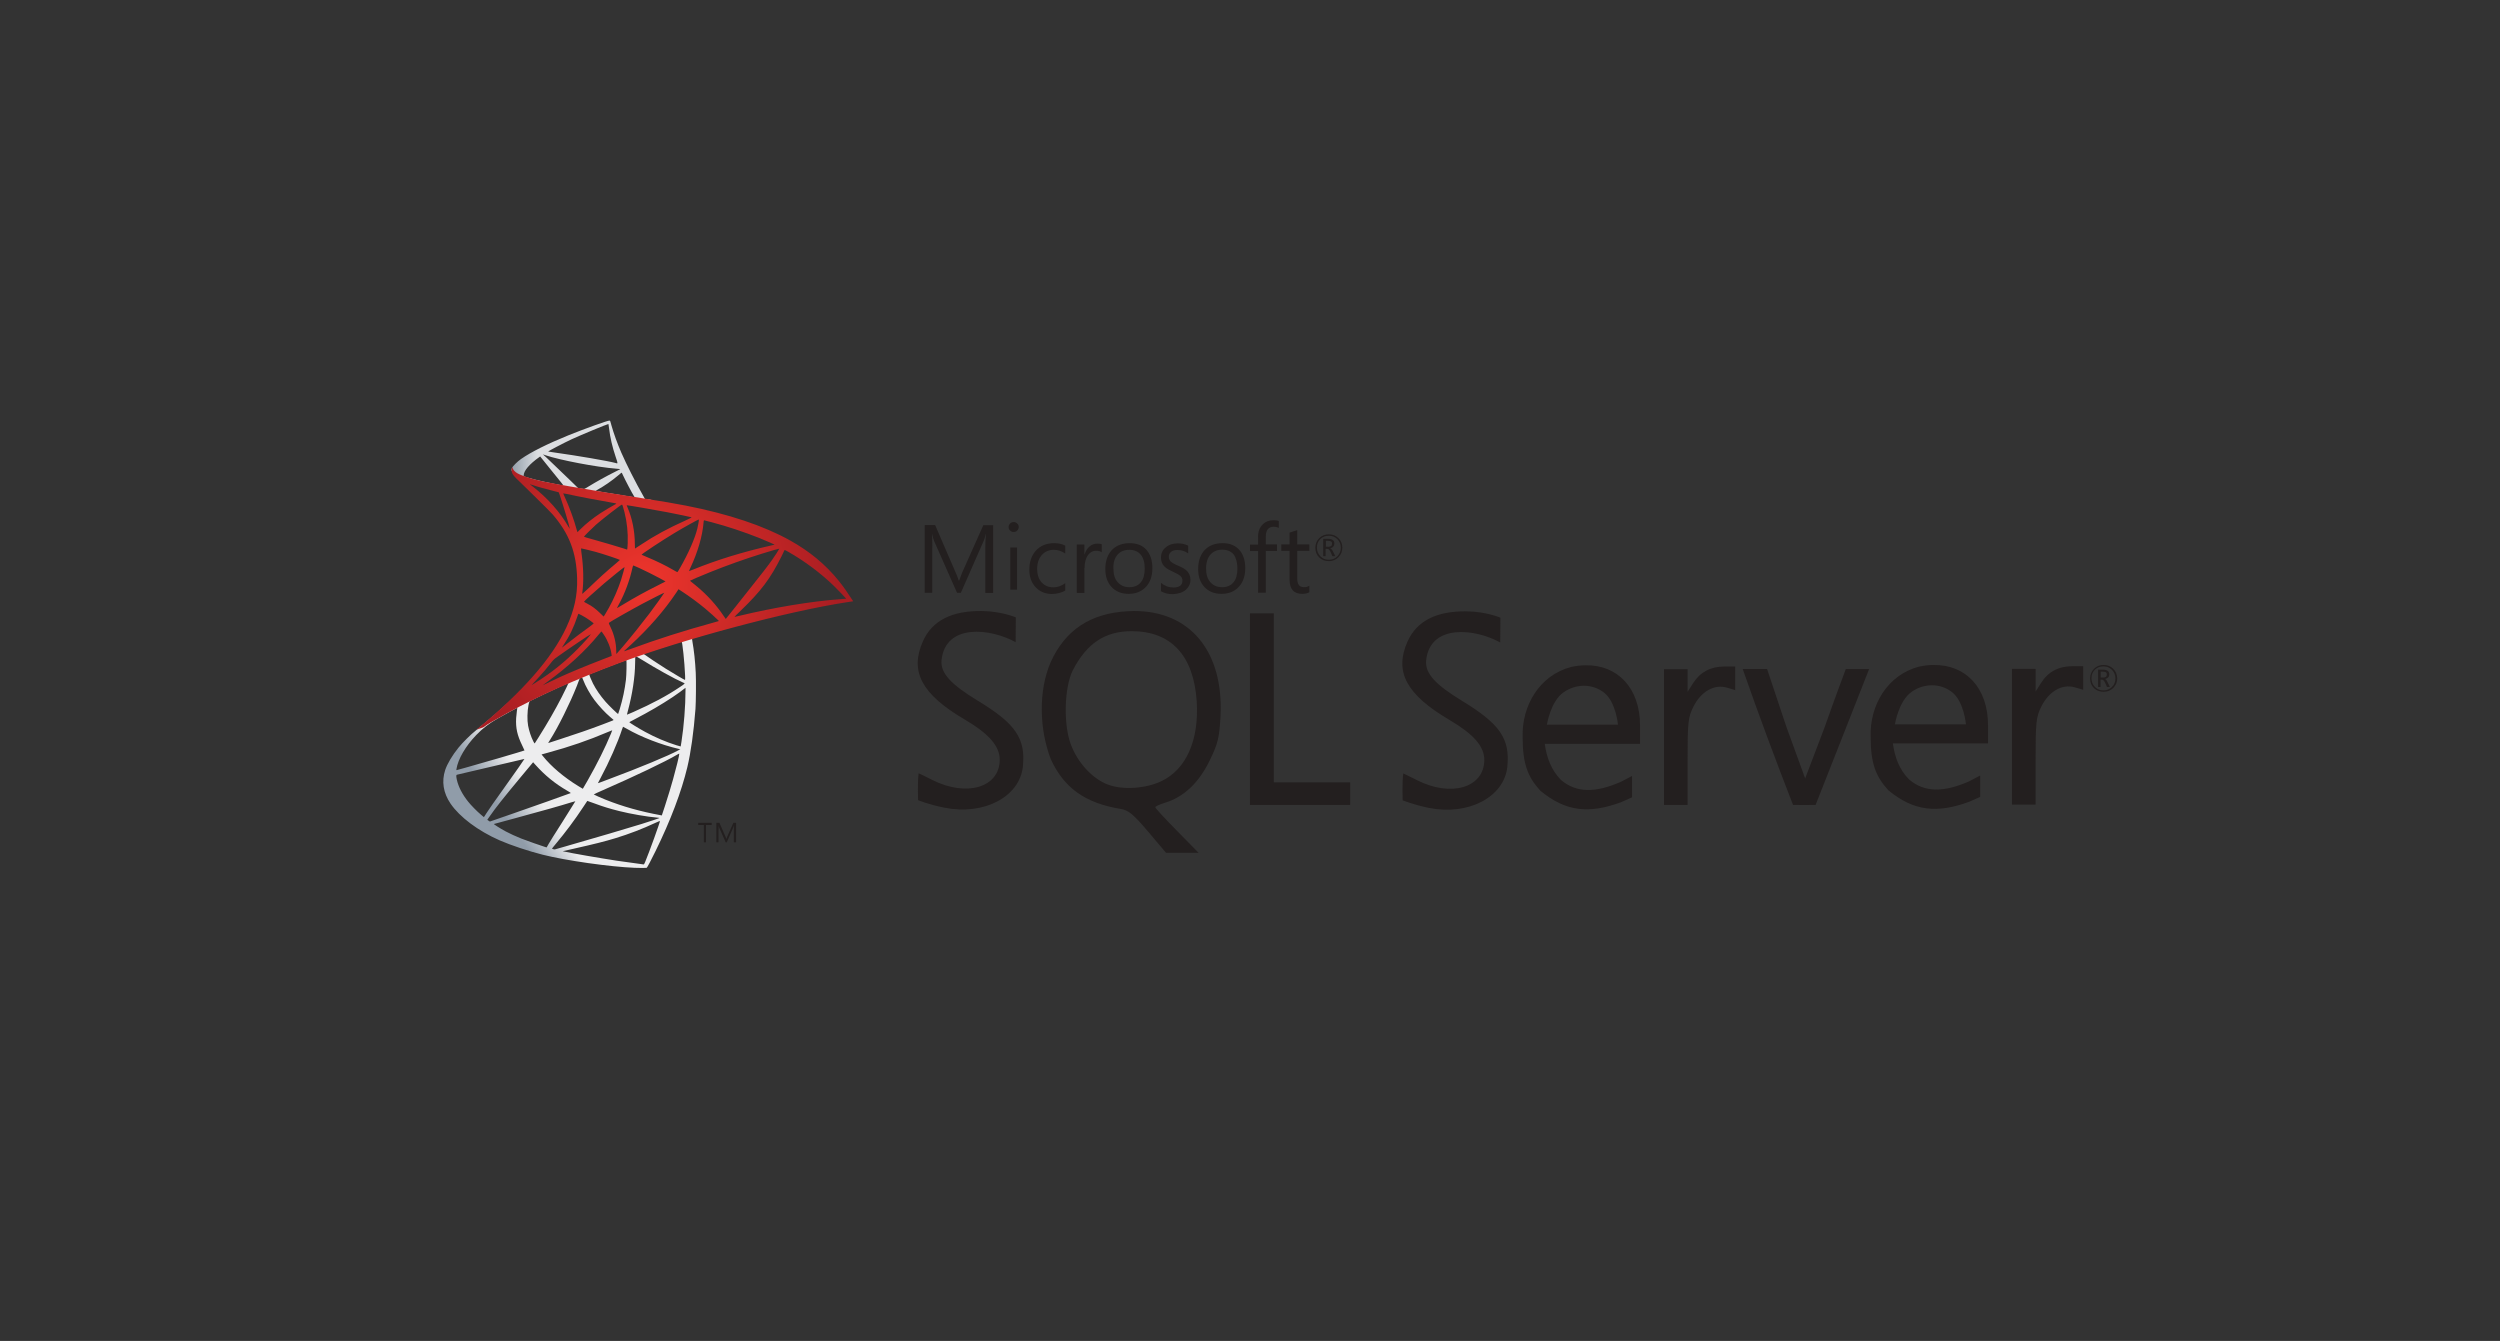 <?xml version="1.0" encoding="UTF-8" standalone="no"?>
<svg width="220px" height="118px" viewBox="0 0 220 118" version="1.1" xmlns="http://www.w3.org/2000/svg" xmlns:xlink="http://www.w3.org/1999/xlink">
    <rect x="0" y="0" width="220" height="118" fill="#333333" stroke="none"/>
    <!-- Generator: Sketch 48.1 (47250) - http://www.bohemiancoding.com/sketch -->
    <title>logos/technologies/microsoft sql server</title>
    <desc>Created with Sketch.</desc>
    <defs>
        <linearGradient x1="25.895%" y1="81.447%" x2="38.341%" y2="73.421%" id="linearGradient-1">
            <stop stop-color="#909CA9" offset="0%"></stop>
            <stop stop-color="#EDEDEE" offset="100%"></stop>
        </linearGradient>
        <linearGradient x1="0.168%" y1="49.846%" x2="18.594%" y2="49.846%" id="linearGradient-2">
            <stop stop-color="#939FAB" offset="0%"></stop>
            <stop stop-color="#DCDEE1" offset="100%"></stop>
        </linearGradient>
        <radialGradient cx="44.346%" cy="43.881%" fx="44.346%" fy="43.881%" r="74.663%" gradientTransform="translate(0.443,0.439),scale(0.697,1),translate(-0.443,-0.439)" id="radialGradient-3">
            <stop stop-color="#EE352C" offset="0%"></stop>
            <stop stop-color="#A91D22" offset="100%"></stop>
        </radialGradient>
    </defs>
    <g id="Symbols" stroke="none" stroke-width="1" fill="none" fill-rule="evenodd">
        <g id="logos/technologies/microsoft-sql-server" fill-rule="nonzero">
            <g id="microsoft-sql-server" transform="translate(39, 37)">
                <g id="Group">
                    <path d="M22.782,18.39 L14.876,20.965 L7.999,23.992 L6.074,24.499 C5.584,24.963 5.071,25.434 4.515,25.911 C3.905,26.435 3.338,26.912 2.901,27.258 C2.417,27.639 1.7,28.354 1.336,28.807 C0.792,29.486 0.362,30.208 0.177,30.762 C-0.152,31.763 0.009,32.776 0.643,33.712 C1.455,34.904 3.075,36.119 4.963,36.948 C5.925,37.371 7.544,37.913 8.763,38.217 C10.789,38.73 14.709,39.284 16.866,39.367 C17.302,39.385 17.888,39.385 17.912,39.367 C17.96,39.337 18.294,38.7 18.683,37.907 C20.009,35.208 20.965,32.675 21.485,30.512 C21.796,29.201 22.041,27.454 22.202,25.387 C22.244,24.809 22.262,22.872 22.226,22.216 C22.172,21.143 22.077,20.273 21.927,19.421 C21.904,19.296 21.897,19.183 21.909,19.177 C21.933,19.159 22.005,19.135 22.979,18.855 L22.782,18.39 L22.782,18.39 L22.782,18.39 L22.782,18.39 Z M20.977,19.445 C21.049,19.445 21.24,21.274 21.288,22.431 C21.3,22.675 21.294,22.836 21.282,22.836 C21.234,22.836 20.272,22.27 19.585,21.841 C18.988,21.465 17.852,20.714 17.673,20.571 C17.613,20.53 17.619,20.524 18.109,20.357 C18.94,20.077 20.912,19.445 20.977,19.445 Z M16.95,20.768 C17.004,20.768 17.141,20.845 17.47,21.048 C18.701,21.817 20.374,22.747 21.091,23.056 C21.312,23.152 21.336,23.116 20.828,23.462 C19.74,24.201 18.384,24.928 16.723,25.661 C16.43,25.792 16.185,25.893 16.179,25.893 C16.167,25.893 16.203,25.744 16.251,25.565 C16.651,24.081 16.878,22.58 16.89,21.376 C16.896,20.78 16.896,20.78 16.95,20.762 C16.938,20.768 16.944,20.768 16.95,20.768 Z M16.119,21.084 C16.155,21.119 16.131,22.454 16.083,22.818 C15.976,23.688 15.809,24.498 15.534,25.41 C15.468,25.631 15.408,25.816 15.396,25.827 C15.372,25.857 14.554,25.059 14.285,24.749 C13.819,24.212 13.454,23.676 13.185,23.152 C13.048,22.883 12.833,22.359 12.851,22.341 C12.946,22.276 16.095,21.06 16.119,21.084 Z M12.211,22.615 C12.217,22.615 12.223,22.615 12.229,22.621 C12.241,22.633 12.283,22.729 12.319,22.836 C12.51,23.354 12.94,24.117 13.311,24.606 C13.717,25.142 14.249,25.714 14.691,26.09 C14.835,26.209 14.966,26.322 14.984,26.34 C15.02,26.376 15.032,26.37 14.058,26.739 C12.928,27.168 11.697,27.597 10.287,28.05 C9.95,28.159 9.614,28.268 9.277,28.378 C9.224,28.396 9.241,28.366 9.397,28.122 C10.096,27.031 11.16,24.892 11.757,23.378 C11.859,23.116 11.96,22.854 11.978,22.794 C12.002,22.711 12.032,22.681 12.11,22.639 C12.152,22.627 12.193,22.615 12.211,22.615 Z M11.016,23.11 C11.034,23.122 10.729,23.76 10.431,24.344 C9.851,25.47 9.218,26.578 8.369,27.925 C8.226,28.158 8.088,28.372 8.07,28.396 C8.04,28.438 8.028,28.426 7.933,28.241 C7.73,27.842 7.562,27.329 7.473,26.858 C7.383,26.394 7.401,25.583 7.503,25.083 C7.58,24.713 7.574,24.719 7.754,24.63 C8.518,24.242 10.992,23.086 11.016,23.11 Z M21.324,23.527 L21.324,23.777 C21.324,25.106 21.181,26.93 20.971,28.259 C20.936,28.491 20.906,28.682 20.9,28.688 C20.9,28.688 20.726,28.64 20.523,28.581 C19.627,28.301 18.653,27.889 17.774,27.407 C17.195,27.091 16.352,26.572 16.376,26.549 C16.382,26.543 16.633,26.411 16.926,26.257 C18.097,25.649 19.221,24.993 20.195,24.344 C20.559,24.099 21.109,23.706 21.228,23.599 L21.324,23.527 Z M6.505,25.291 C6.529,25.291 6.523,25.339 6.487,25.553 C6.463,25.708 6.433,25.994 6.421,26.191 C6.373,27.061 6.517,27.705 6.947,28.587 C7.066,28.831 7.162,29.034 7.156,29.039 C7.114,29.075 3.158,30.231 1.915,30.571 C1.545,30.672 1.222,30.762 1.198,30.768 C1.157,30.78 1.151,30.774 1.169,30.672 C1.306,29.796 1.975,28.652 2.907,27.687 C3.529,27.043 4.025,26.668 4.873,26.185 C5.483,25.839 6.421,25.321 6.493,25.297 C6.493,25.291 6.499,25.291 6.505,25.291 Z M15.827,26.954 C15.832,26.948 15.976,27.025 16.149,27.127 C17.428,27.866 19.209,28.551 20.726,28.902 L20.864,28.932 L20.673,29.039 C19.878,29.481 17.267,30.565 14.596,31.56 C14.207,31.703 13.825,31.846 13.753,31.876 C13.681,31.906 13.615,31.924 13.615,31.918 C13.615,31.912 13.723,31.703 13.86,31.447 C14.607,30.053 15.36,28.354 15.743,27.174 C15.791,27.061 15.82,26.96 15.827,26.954 Z M14.876,27.264 C14.882,27.27 14.835,27.395 14.775,27.538 C14.255,28.795 13.574,30.166 12.701,31.703 C12.48,32.097 12.295,32.413 12.289,32.413 C12.283,32.413 12.104,32.305 11.889,32.174 C10.622,31.399 9.498,30.446 8.763,29.522 L8.656,29.391 L9.2,29.242 C11.148,28.712 12.803,28.14 14.446,27.437 C14.679,27.341 14.87,27.264 14.876,27.264 Z M20.78,29.32 C20.78,29.32 20.786,29.326 20.78,29.32 C20.786,29.457 20.481,30.684 20.23,31.572 C20.021,32.317 19.842,32.901 19.513,33.932 C19.37,34.385 19.245,34.76 19.239,34.76 C19.233,34.76 19.197,34.755 19.161,34.743 C17.386,34.421 15.797,33.974 14.303,33.378 C13.884,33.211 13.287,32.943 13.251,32.913 C13.239,32.901 13.598,32.734 14.052,32.538 C16.771,31.352 19.591,30.005 20.559,29.427 C20.673,29.355 20.762,29.32 20.78,29.32 Z M7.15,29.785 C7.162,29.796 6.403,30.887 5.339,32.371 C4.969,32.889 4.539,33.497 4.377,33.724 C4.216,33.95 3.971,34.308 3.834,34.522 L3.583,34.91 L3.314,34.683 C2.997,34.421 2.447,33.861 2.202,33.551 C1.688,32.913 1.342,32.24 1.204,31.626 C1.139,31.34 1.139,31.197 1.198,31.179 C1.288,31.155 2.883,30.78 4.377,30.434 C5.208,30.243 6.17,30.017 6.517,29.934 C6.863,29.85 7.144,29.785 7.15,29.785 Z M7.915,30.077 L8.106,30.291 C8.967,31.251 9.845,31.96 10.909,32.579 C11.1,32.687 11.243,32.782 11.231,32.788 C11.19,32.818 7.538,34.111 5.847,34.695 C4.897,35.029 4.114,35.297 4.109,35.297 C4.103,35.297 4.049,35.261 3.989,35.219 L3.881,35.142 L4.055,34.892 C4.616,34.081 5.322,33.193 6.857,31.346 L7.915,30.077 Z M12.683,33.479 C12.689,33.473 12.952,33.569 13.275,33.688 C14.052,33.98 14.667,34.165 15.492,34.373 C16.508,34.629 17.978,34.88 18.844,34.951 C18.976,34.963 19.047,34.975 19.023,34.993 C18.982,35.017 18.103,35.309 17.458,35.511 C16.43,35.833 13.293,36.757 10.735,37.49 C10.263,37.627 9.857,37.74 9.833,37.746 C9.773,37.758 9.576,37.704 9.576,37.681 C9.576,37.669 9.72,37.484 9.893,37.281 C10.753,36.256 11.608,35.112 12.319,34.028 C12.516,33.73 12.683,33.485 12.683,33.479 Z M11.632,33.509 C11.638,33.515 11.213,34.194 10.473,35.362 C10.156,35.857 9.803,36.417 9.678,36.614 C9.558,36.805 9.379,37.103 9.277,37.269 L9.104,37.573 L9.014,37.55 C8.799,37.49 7.287,36.959 6.887,36.799 C6.391,36.602 5.877,36.364 5.495,36.161 C5.017,35.905 4.419,35.523 4.467,35.511 C4.479,35.506 5.298,35.285 6.284,35.017 C8.901,34.308 10.353,33.896 11.303,33.598 C11.476,33.545 11.626,33.503 11.632,33.509 Z M19.071,35.249 L19.077,35.249 C19.101,35.309 18.133,37.991 17.78,38.837 C17.703,39.027 17.673,39.075 17.631,39.069 C17.53,39.063 16.125,38.867 15.271,38.741 C13.783,38.515 11.285,38.08 10.658,37.937 L10.514,37.907 L11.405,37.704 C13.317,37.275 14.237,37.043 15.169,36.757 C16.346,36.399 17.512,35.952 18.689,35.404 C18.874,35.321 19.029,35.255 19.071,35.249 Z" id="Shape" fill="url(#linearGradient-1)"></path>
                    <path d="M14.631,0.011 C14.5,-0.006 12.379,0.756 11.01,1.311 C9.164,2.062 7.73,2.777 6.845,3.396 C6.517,3.629 6.104,4.04 6.039,4.201 C6.015,4.26 6.003,4.332 6.003,4.403 L6.804,5.16 L8.71,5.768 L13.245,6.579 L18.432,7.467 L18.486,7.02 C18.468,7.02 18.456,7.014 18.438,7.014 L17.757,6.906 L17.619,6.662 C16.914,5.423 16.137,3.885 15.683,2.848 C15.331,2.044 14.996,1.114 14.811,0.446 C14.709,0.041 14.697,0.017 14.632,0.011 L14.632,0.011 L14.631,0.011 L14.631,0.011 Z M14.536,0.315 L14.542,0.315 C14.548,0.321 14.572,0.488 14.596,0.685 C14.697,1.519 14.882,2.324 15.175,3.194 C15.396,3.849 15.396,3.814 15.139,3.736 C14.53,3.569 11.799,3.098 9.821,2.824 C9.504,2.783 9.236,2.741 9.236,2.735 C9.212,2.711 10.664,1.954 11.303,1.656 C12.122,1.281 14.368,0.345 14.536,0.315 Z M8.775,2.985 L9.008,3.063 C10.275,3.492 13.46,4.1 15.217,4.243 C15.414,4.26 15.582,4.278 15.587,4.278 C15.593,4.284 15.426,4.374 15.211,4.475 C14.363,4.898 13.43,5.417 12.785,5.816 C12.594,5.935 12.42,6.03 12.397,6.03 C12.373,6.03 12.247,6.007 12.116,5.989 L11.877,5.953 L11.279,5.369 C10.228,4.35 9.403,3.563 9.086,3.265 L8.775,2.985 Z M8.536,3.17 L9.379,4.219 C9.839,4.797 10.305,5.363 10.407,5.488 C10.508,5.613 10.592,5.715 10.586,5.721 C10.562,5.738 9.367,5.506 8.734,5.363 C8.082,5.214 7.813,5.142 7.413,5.017 L7.084,4.91 L7.084,4.827 C7.09,4.427 7.598,3.831 8.459,3.224 L8.536,3.17 Z M15.695,4.6 C15.719,4.6 15.749,4.654 15.82,4.815 C16.024,5.262 16.657,6.465 16.812,6.698 C16.86,6.775 16.944,6.781 16.101,6.644 C14.076,6.316 13.424,6.209 13.424,6.197 C13.424,6.191 13.484,6.15 13.562,6.108 C14.189,5.762 14.823,5.321 15.384,4.85 C15.522,4.737 15.647,4.63 15.671,4.612 C15.677,4.6 15.689,4.594 15.695,4.6 Z" id="Shape" fill="url(#linearGradient-2)"></path>
                    <path d="M6.08,4.117 C6.08,4.117 5.949,4.326 6.074,4.636 C6.152,4.827 6.379,5.059 6.636,5.297 C6.636,5.297 9.295,7.884 9.618,8.253 C11.088,9.946 11.727,11.614 11.787,13.915 C11.823,15.393 11.542,16.692 10.843,18.199 C9.6,20.905 6.977,23.891 2.931,27.204 L3.523,27.007 C3.905,26.721 4.425,26.418 5.644,25.75 C8.459,24.212 11.626,22.8 15.51,21.346 C21.103,19.248 30.299,16.793 35.534,15.994 L36.078,15.911 L35.994,15.78 C35.516,15.041 35.187,14.582 34.793,14.093 C33.645,12.675 32.253,11.525 30.55,10.571 C28.208,9.266 25.178,8.247 21.342,7.491 C20.619,7.347 19.029,7.073 17.739,6.877 C15.002,6.454 13.233,6.162 11.285,5.828 C10.586,5.709 9.54,5.53 8.847,5.381 C8.488,5.303 7.801,5.143 7.264,4.958 C6.833,4.791 6.212,4.624 6.08,4.117 Z M7.622,5.607 C7.628,5.601 7.724,5.637 7.849,5.679 C8.076,5.756 8.369,5.846 8.716,5.941 C8.978,6.013 9.241,6.083 9.504,6.15 C9.863,6.239 10.162,6.322 10.168,6.322 C10.21,6.364 10.813,8.289 11.016,9.028 C11.094,9.308 11.154,9.546 11.148,9.546 C11.142,9.552 11.076,9.451 10.998,9.314 C10.299,8.086 9.194,6.841 7.915,5.84 C7.748,5.721 7.622,5.613 7.622,5.607 Z M10.562,6.418 C10.592,6.418 10.723,6.436 10.885,6.471 C11.901,6.698 13.723,7.043 14.888,7.24 C15.086,7.27 15.241,7.306 15.241,7.318 C15.241,7.33 15.169,7.371 15.079,7.419 C14.882,7.52 14.088,7.991 13.825,8.17 C13.161,8.611 12.564,9.088 12.134,9.517 C11.96,9.689 11.811,9.832 11.811,9.832 C11.811,9.832 11.775,9.731 11.745,9.606 C11.53,8.778 11.082,7.55 10.676,6.686 C10.61,6.549 10.556,6.424 10.556,6.412 C10.556,6.424 10.556,6.418 10.562,6.418 Z M15.737,7.401 C15.773,7.413 15.832,7.616 15.952,8.063 C16.173,8.927 16.275,9.892 16.239,10.792 C16.227,11.042 16.215,11.275 16.203,11.304 L16.185,11.364 L15.874,11.263 C15.235,11.06 14.195,10.756 13.305,10.506 C12.797,10.369 12.385,10.244 12.385,10.232 C12.385,10.196 13.126,9.457 13.442,9.177 C14.046,8.647 15.683,7.383 15.737,7.401 Z M16.149,7.461 C16.167,7.443 18.623,7.866 19.74,8.08 C20.571,8.241 21.778,8.492 21.85,8.521 C21.886,8.533 21.76,8.605 21.36,8.784 C19.782,9.493 18.611,10.13 17.446,10.905 C17.141,11.108 16.884,11.275 16.878,11.275 C16.872,11.275 16.866,11.102 16.866,10.893 C16.866,9.761 16.639,8.617 16.221,7.651 C16.179,7.556 16.143,7.467 16.149,7.461 Z M22.501,8.712 C22.519,8.73 22.441,9.213 22.37,9.499 C22.155,10.387 21.575,11.704 20.864,12.943 C20.738,13.164 20.625,13.343 20.613,13.349 C20.601,13.354 20.44,13.265 20.254,13.158 C19.561,12.753 18.772,12.371 17.912,12.014 C17.673,11.912 17.464,11.829 17.458,11.817 C17.416,11.781 19.34,10.512 20.356,9.904 C21.163,9.415 22.477,8.688 22.501,8.712 Z M22.955,8.784 C23.009,8.784 24.097,9.082 24.664,9.248 C26.069,9.666 27.682,10.256 28.734,10.732 L29.17,10.929 L28.865,11.001 C26.296,11.59 24.097,12.27 21.975,13.128 C21.802,13.2 21.647,13.259 21.635,13.259 C21.623,13.259 21.683,13.122 21.76,12.955 C22.4,11.602 22.812,10.19 22.913,8.986 C22.919,8.873 22.937,8.784 22.955,8.784 Z M12.128,11.263 C12.146,11.245 12.976,11.442 13.424,11.567 C14.106,11.757 15.552,12.24 15.552,12.276 C15.552,12.282 15.39,12.419 15.199,12.586 C14.416,13.235 13.663,13.921 12.761,14.791 C12.492,15.047 12.265,15.256 12.253,15.256 C12.241,15.256 12.235,15.22 12.241,15.172 C12.379,14.171 12.349,12.884 12.158,11.579 C12.14,11.412 12.122,11.269 12.128,11.263 Z M29.582,11.281 C29.594,11.293 29.2,11.912 28.949,12.264 C28.59,12.776 28.064,13.456 26.875,14.946 C26.248,15.732 25.543,16.62 25.31,16.918 C25.071,17.216 24.873,17.466 24.867,17.466 C24.861,17.466 24.784,17.359 24.7,17.228 C24.031,16.227 23.23,15.351 22.28,14.564 C22.101,14.415 21.904,14.254 21.838,14.207 C21.772,14.159 21.718,14.111 21.718,14.105 C21.718,14.088 22.734,13.652 23.505,13.343 C24.856,12.794 26.696,12.139 28.076,11.716 C28.799,11.489 29.57,11.269 29.582,11.281 Z M30.042,11.4 C30.066,11.394 30.21,11.465 30.383,11.567 C31.835,12.395 33.257,13.462 34.381,14.558 C34.697,14.868 35.48,15.679 35.468,15.685 C35.468,15.685 35.193,15.708 34.87,15.732 C32.355,15.923 29.134,16.453 26.039,17.198 C25.83,17.246 25.644,17.288 25.632,17.288 C25.621,17.288 25.853,17.055 26.146,16.775 C27.963,15.029 28.793,13.927 29.773,11.96 C29.911,11.668 30.03,11.418 30.042,11.4 C30.036,11.4 30.036,11.4 30.042,11.4 Z M16.735,12.759 C16.818,12.776 17.595,13.14 18.181,13.432 C18.719,13.7 19.525,14.129 19.567,14.165 C19.573,14.171 19.286,14.32 18.934,14.493 C17.81,15.053 16.848,15.583 15.844,16.191 C15.558,16.364 15.319,16.507 15.313,16.507 C15.289,16.507 15.295,16.483 15.456,16.191 C15.994,15.214 16.424,14.046 16.669,12.907 C16.693,12.818 16.717,12.759 16.735,12.759 Z M15.958,12.902 C15.976,12.919 15.773,13.652 15.647,14.052 C15.402,14.809 14.99,15.756 14.59,16.471 C14.494,16.638 14.351,16.882 14.273,17.019 L14.123,17.258 L13.789,16.936 C13.4,16.561 13.084,16.328 12.677,16.12 C12.516,16.036 12.391,15.965 12.391,15.953 C12.391,15.905 13.412,14.981 14.195,14.314 C14.757,13.831 15.94,12.884 15.958,12.902 Z M20.709,14.85 L21.001,15.041 C21.67,15.476 22.459,16.054 23.063,16.561 C23.403,16.841 24.061,17.431 24.192,17.574 L24.264,17.651 L23.78,17.788 C21.043,18.545 18.928,19.218 16.46,20.124 C16.185,20.226 15.952,20.309 15.934,20.309 C15.898,20.309 15.868,20.339 16.484,19.773 C18.061,18.325 19.46,16.727 20.499,15.172 L20.709,14.85 Z M19.46,15.16 C19.472,15.172 18.653,16.322 18.163,16.972 C17.577,17.747 16.538,19.046 15.82,19.892 C15.522,20.243 15.265,20.535 15.253,20.541 C15.235,20.547 15.229,20.458 15.229,20.321 C15.229,19.6 15.044,18.831 14.721,18.176 C14.584,17.901 14.56,17.836 14.59,17.806 C14.703,17.705 16.442,16.715 17.541,16.126 C18.282,15.732 19.442,15.148 19.46,15.16 Z M11.907,17.008 C11.924,17.008 12.062,17.079 12.217,17.163 C12.6,17.371 12.94,17.603 13.245,17.854 C13.257,17.866 13.102,17.991 12.899,18.14 C12.331,18.545 11.47,19.195 10.969,19.594 C10.443,20.011 10.425,20.023 10.484,19.934 C10.879,19.332 11.076,18.992 11.285,18.557 C11.47,18.17 11.656,17.711 11.787,17.312 C11.835,17.139 11.895,17.008 11.907,17.008 Z M13.92,18.581 C13.95,18.575 13.986,18.628 14.147,18.867 C14.488,19.373 14.751,20.053 14.817,20.601 L14.829,20.72 L14.01,21.036 C12.546,21.602 11.196,22.162 10.281,22.58 C10.024,22.699 9.576,22.913 9.283,23.056 C8.991,23.205 8.752,23.319 8.752,23.313 C8.752,23.307 8.937,23.17 9.164,23.003 C10.951,21.71 12.498,20.291 13.657,18.873 C13.783,18.724 13.896,18.587 13.908,18.581 L13.92,18.581 Z M12.994,18.807 C13.018,18.831 12.337,19.6 11.871,20.071 C10.718,21.245 9.576,22.162 8.16,23.056 C7.981,23.17 7.819,23.271 7.801,23.283 C7.76,23.307 7.813,23.247 8.435,22.574 C8.829,22.15 9.128,21.793 9.469,21.352 C9.696,21.06 9.737,21.018 10.066,20.786 C10.945,20.154 12.97,18.783 12.994,18.807 Z" id="Shape" fill="url(#radialGradient-3)"></path>
                </g>
                <path d="M60.736,16.771 C60.574,16.771 60.411,16.787 60.25,16.787 C56.967,16.964 54.753,18.423 53.458,21.273 C52.351,23.85 52.472,27.219 53.471,29.812 C54.632,32.346 56.509,33.683 59.642,34.189 C60.304,34.298 60.749,34.666 62.033,36.18 L63.612,38.049 L66.477,38.049 L64.572,36.109 C63.519,35.046 62.667,34.12 62.667,34.038 C62.667,33.957 63.07,33.779 63.558,33.629 C65.165,33.137 66.5,31.883 67.434,29.961 C68.19,28.417 68.298,27.94 68.406,26.019 C68.69,20.303 65.706,16.729 60.736,16.769 L60.736,16.771 Z M63.248,31.721 C61.854,32.402 59.831,32.539 58.51,32.049 C57.144,31.542 55.821,30.11 55.227,28.488 C54.565,26.714 54.66,23.442 55.416,21.969 C56.631,19.622 58.239,18.543 60.588,18.543 C64.072,18.543 66.054,20.699 66.313,24.75 C66.517,28.131 65.396,30.668 63.25,31.719 L63.248,31.721 Z M112.737,21.654 C111.535,21.654 110.615,22.145 109.996,23.113 L109.509,23.88 L109.509,21.887 L107.43,21.887 L107.43,33.837 L109.508,33.837 L109.508,30.017 C109.508,26.525 109.551,26.116 110.034,25.161 C110.7,23.85 111.846,23.196 112.953,23.509 L113.697,23.728 L113.697,21.657 L112.737,21.657 L112.737,21.654 Z M100.519,21.545 C100.111,21.545 99.679,21.599 99.249,21.695 C96.466,22.43 94.897,25.12 94.993,27.889 C94.993,30.207 95.439,31.365 96.547,32.581 C98.815,34.461 100.867,34.611 103.636,33.602 C104.108,33.399 104.622,33.164 104.622,33.164 L104.622,31.284 L103.636,31.8 C101.395,32.786 99.707,32.786 98.355,31.625 C97.493,30.738 97.113,29.675 96.938,28.461 L105.324,28.461 L105.324,26.85 C105.324,23.565 103.366,21.491 100.517,21.545 L100.519,21.545 Z M97.127,26.784 C97.127,26.784 97.437,24.735 98.586,23.931 C99.139,23.537 99.774,23.347 100.395,23.347 C101.017,23.347 101.638,23.55 102.151,23.946 C103.204,24.764 103.38,26.769 103.38,26.769 L97.127,26.769 L97.127,26.784 L97.127,26.784 Z M46.99,24.629 C44.735,23.25 43.735,22.255 43.857,21.082 C44.207,17.836 48.178,18.285 50.377,19.513 L50.392,17.33 C50.392,17.33 49.177,16.798 47.434,16.77 C44.762,16.729 43.033,17.614 42.224,19.416 C41.034,22.075 42.087,24.08 45.894,26.317 C48.031,27.573 48.975,28.663 48.975,29.851 C48.975,32.307 46.044,33.164 43.02,31.624 C42.397,31.311 41.871,31.05 41.843,31.05 C41.734,31.746 41.79,33.411 41.79,33.411 C41.79,33.411 42.719,33.806 44.113,34.077 C47.569,34.773 50.714,33.136 51.012,30.477 C51.27,27.981 50.377,26.672 46.99,24.627 L46.99,24.629 Z M131.143,21.517 C130.737,21.517 130.306,21.573 129.857,21.668 C127.078,22.403 125.512,25.094 125.619,27.862 C125.619,30.177 126.063,31.325 127.17,32.539 C129.439,34.42 131.491,34.572 134.274,33.562 C134.744,33.358 135.257,33.127 135.257,33.127 L135.257,31.244 L134.272,31.763 C132.027,32.745 130.339,32.745 128.992,31.585 C128.124,30.699 127.748,29.648 127.573,28.421 L135.945,28.421 L135.945,26.81 C135.945,23.541 133.987,21.465 131.138,21.52 L131.143,21.517 Z M127.751,26.756 C127.751,26.756 128.064,24.71 129.211,23.891 C129.763,23.495 130.398,23.304 131.019,23.304 C131.638,23.304 132.262,23.508 132.775,23.905 C133.828,24.723 134.004,26.742 134.004,26.742 L127.753,26.742 L127.751,26.756 Z M89.632,24.656 C87.378,23.279 86.38,22.281 86.501,21.108 C86.851,17.861 90.822,18.312 93.02,19.54 L93.036,17.356 C93.036,17.356 91.82,16.824 90.078,16.799 C87.405,16.759 85.677,17.644 84.866,19.446 C83.678,22.104 84.745,24.11 88.539,26.346 C90.673,27.601 91.618,28.677 91.618,29.866 C91.618,32.321 88.688,33.192 85.663,31.638 C85.044,31.325 84.518,31.067 84.487,31.067 C84.378,31.763 84.434,33.428 84.434,33.428 C84.434,33.428 85.352,33.809 86.741,34.095 C90.201,34.792 93.347,33.156 93.643,30.497 C93.9,28.014 93.008,26.704 89.632,24.659 L89.632,24.656 L89.632,24.656 Z M143.362,21.626 C142.16,21.626 141.23,22.119 140.621,23.087 L140.135,23.85 L140.135,21.861 L138.055,21.861 L138.055,33.807 L140.133,33.807 L140.133,29.988 C140.133,26.497 140.175,26.087 140.66,25.133 C141.326,23.824 142.472,23.168 143.579,23.483 L144.322,23.702 L144.322,21.626 L143.362,21.626 L143.362,21.626 Z M73.094,24.587 L73.094,16.976 L70.997,16.976 L70.997,33.834 L79.815,33.834 L79.815,31.843 L73.094,31.843 L73.094,24.587 L73.094,24.587 Z M121.582,26.959 L119.854,31.502 L118.192,26.934 L116.504,21.873 L114.358,21.873 C115.749,25.855 117.261,29.906 118.787,33.834 C119.448,33.849 120.111,33.834 120.772,33.834 L123.106,27.915 L125.483,21.875 L123.431,21.875 C123.431,21.875 122.525,24.274 121.58,26.961 L121.582,26.959 Z M77.925,12.382 C78.263,12.382 78.545,12.273 78.777,12.038 C79.006,11.807 79.127,11.535 79.127,11.194 C79.127,10.853 79.006,10.568 78.777,10.349 C78.545,10.13 78.277,10.02 77.941,10.02 C77.6,10.02 77.318,10.13 77.089,10.361 C76.857,10.593 76.751,10.878 76.751,11.206 C76.751,11.55 76.86,11.835 77.089,12.051 C77.306,12.27 77.588,12.379 77.925,12.379 L77.925,12.382 Z M77.182,10.443 C77.383,10.24 77.628,10.146 77.941,10.146 C78.235,10.146 78.48,10.24 78.684,10.443 C78.885,10.646 78.994,10.893 78.994,11.194 C78.994,11.494 78.885,11.754 78.684,11.957 C78.48,12.16 78.235,12.257 77.941,12.257 C77.642,12.257 77.399,12.163 77.198,11.957 C76.996,11.754 76.888,11.494 76.888,11.194 C76.888,10.893 76.981,10.646 77.182,10.443 Z M77.682,11.303 L77.818,11.303 C77.914,11.303 78.009,11.397 78.089,11.575 L78.252,11.944 L78.508,11.944 L78.306,11.534 C78.224,11.37 78.144,11.275 78.049,11.248 C78.168,11.22 78.263,11.179 78.331,11.098 C78.399,11.028 78.424,10.932 78.424,10.824 C78.424,10.699 78.385,10.605 78.303,10.537 C78.21,10.458 78.062,10.416 77.869,10.416 L77.439,10.416 L77.439,11.944 L77.656,11.944 L77.656,11.303 L77.682,11.303 Z M77.682,10.593 L77.871,10.593 C78.007,10.593 78.103,10.621 78.156,10.662 C78.207,10.702 78.221,10.756 78.221,10.853 C78.221,11.029 78.113,11.112 77.911,11.112 L77.679,11.112 L77.679,10.593 L77.682,10.593 Z M43.047,11.167 C43.047,10.635 43.032,10.24 43.019,10.006 L43.032,10.006 C43.086,10.282 43.153,10.487 43.207,10.623 L45.22,15.165 L45.557,15.165 L47.57,10.582 C47.625,10.457 47.679,10.269 47.746,10.008 L47.761,10.008 C47.721,10.462 47.707,10.856 47.707,11.17 L47.707,15.179 L48.396,15.179 L48.396,9.22 L47.532,9.22 L45.681,13.365 C45.613,13.529 45.519,13.774 45.398,14.1 L45.37,14.1 C45.33,13.939 45.235,13.693 45.101,13.393 L43.292,9.206 L42.374,9.206 L42.374,15.165 L43.036,15.165 L43.036,11.17 L43.047,11.167 Z M49.906,11.178 L50.501,11.178 L50.501,14.89 L49.906,14.89 L49.906,11.178 Z M50.203,9.817 C50.327,9.817 50.432,9.775 50.513,9.692 C50.595,9.611 50.649,9.504 50.649,9.379 C50.649,9.257 50.609,9.148 50.514,9.067 C50.431,8.984 50.324,8.941 50.202,8.941 C50.081,8.941 49.973,8.984 49.892,9.067 C49.81,9.148 49.756,9.257 49.756,9.379 C49.756,9.515 49.798,9.611 49.892,9.692 C49.985,9.775 50.081,9.817 50.202,9.817 L50.203,9.817 Z M54.74,14.971 L54.74,14.317 C54.415,14.563 54.065,14.685 53.703,14.685 C53.269,14.685 52.918,14.535 52.661,14.247 C52.405,13.962 52.269,13.566 52.269,13.074 C52.269,12.558 52.405,12.148 52.687,11.835 C52.958,11.535 53.31,11.384 53.74,11.384 C54.092,11.384 54.429,11.494 54.741,11.713 L54.741,11.017 C54.457,10.867 54.134,10.798 53.768,10.798 C53.093,10.798 52.566,11.017 52.173,11.44 C51.783,11.862 51.581,12.436 51.581,13.129 C51.581,13.745 51.756,14.263 52.12,14.658 C52.5,15.065 52.985,15.272 53.579,15.272 C54.039,15.259 54.415,15.162 54.74,14.971 Z M56.442,12.992 C56.442,12.503 56.551,12.107 56.752,11.835 C56.941,11.589 57.17,11.466 57.441,11.466 C57.67,11.466 57.833,11.508 57.952,11.603 L57.952,10.893 C57.859,10.853 57.724,10.839 57.549,10.839 C57.306,10.839 57.09,10.921 56.899,11.073 C56.698,11.234 56.537,11.48 56.442,11.793 L56.427,11.793 L56.427,10.921 L55.753,10.921 L55.753,15.176 L56.428,15.176 L56.428,12.992 L56.442,12.992 Z M60.318,15.26 C60.953,15.26 61.464,15.054 61.844,14.644 C62.221,14.237 62.41,13.69 62.41,13.008 C62.41,12.312 62.237,11.78 61.884,11.384 C61.534,10.989 61.048,10.798 60.413,10.798 C59.778,10.798 59.267,10.989 58.887,11.358 C58.482,11.765 58.268,12.339 58.268,13.075 C58.268,13.716 58.441,14.248 58.807,14.644 C59.185,15.054 59.685,15.259 60.318,15.259 L60.318,15.26 Z M59.358,11.794 C59.615,11.52 59.953,11.384 60.371,11.384 C60.805,11.384 61.13,11.52 61.371,11.794 C61.614,12.08 61.735,12.489 61.735,13.035 C61.735,13.554 61.627,13.962 61.398,14.236 C61.169,14.522 60.831,14.674 60.385,14.674 C59.951,14.674 59.615,14.522 59.358,14.236 C59.103,13.948 58.98,13.554 58.98,13.035 C58.954,12.518 59.089,12.096 59.358,11.794 Z M65.367,14.89 C65.624,14.658 65.76,14.373 65.76,14.017 C65.76,13.704 65.651,13.444 65.45,13.239 C65.286,13.075 65.032,12.927 64.665,12.776 C64.34,12.639 64.139,12.517 64.03,12.421 C63.922,12.312 63.855,12.176 63.855,11.983 C63.855,11.807 63.923,11.671 64.057,11.561 C64.193,11.452 64.366,11.399 64.599,11.399 C64.963,11.399 65.274,11.496 65.559,11.7 L65.559,11.018 C65.286,10.881 64.99,10.815 64.653,10.815 C64.219,10.815 63.854,10.936 63.584,11.169 C63.301,11.4 63.166,11.701 63.166,12.054 C63.166,12.367 63.259,12.626 63.435,12.817 C63.584,12.98 63.838,13.146 64.191,13.294 C64.529,13.444 64.758,13.58 64.88,13.69 C65.001,13.799 65.055,13.935 65.055,14.097 C65.055,14.494 64.786,14.699 64.259,14.699 C63.853,14.699 63.49,14.564 63.164,14.292 L63.164,15.027 C63.459,15.206 63.812,15.287 64.202,15.287 C64.702,15.26 65.094,15.137 65.363,14.891 L65.367,14.89 Z M68.581,10.798 C67.946,10.798 67.435,10.989 67.056,11.358 C66.653,11.765 66.437,12.339 66.437,13.075 C66.437,13.717 66.612,14.248 66.976,14.644 C67.355,15.054 67.854,15.259 68.488,15.259 C69.139,15.259 69.634,15.052 70.014,14.642 C70.393,14.236 70.582,13.688 70.582,13.006 C70.582,12.31 70.406,11.779 70.056,11.383 C69.69,10.987 69.204,10.796 68.584,10.796 L68.581,10.798 Z M69.891,13.035 C69.891,13.554 69.783,13.962 69.554,14.236 C69.325,14.522 68.987,14.674 68.541,14.674 C68.107,14.674 67.771,14.522 67.514,14.236 C67.259,13.948 67.136,13.554 67.136,13.035 C67.136,12.487 67.271,12.065 67.542,11.78 C67.798,11.508 68.135,11.37 68.555,11.37 C68.973,11.37 69.309,11.508 69.552,11.78 C69.769,12.08 69.89,12.489 69.89,13.035 L69.891,13.035 Z M71.716,15.163 L72.389,15.163 L72.389,11.48 L73.376,11.48 L73.376,10.907 L72.389,10.907 L72.389,10.25 C72.389,9.653 72.618,9.353 73.092,9.353 C73.252,9.353 73.414,9.393 73.535,9.462 L73.535,8.848 C73.414,8.793 73.252,8.78 73.049,8.78 C72.685,8.78 72.388,8.89 72.144,9.121 C71.861,9.394 71.711,9.747 71.711,10.226 L71.711,10.923 L70.998,10.923 L70.998,11.496 L71.711,11.496 L71.711,15.165 L71.716,15.163 Z M74.483,14.003 C74.483,14.835 74.847,15.259 75.59,15.259 C75.86,15.259 76.062,15.215 76.225,15.118 L76.225,14.533 C76.101,14.627 75.954,14.671 75.791,14.671 C75.562,14.671 75.401,14.616 75.307,14.492 C75.211,14.37 75.157,14.164 75.157,13.879 L75.157,11.478 L76.225,11.478 L76.225,10.906 L75.157,10.906 L75.157,9.652 C74.924,9.733 74.697,9.802 74.481,9.87 L74.481,10.906 L73.754,10.906 L73.754,11.478 L74.481,11.478 L74.481,14.001 L74.483,14.003 Z M146.955,21.845 C146.726,21.626 146.455,21.517 146.119,21.517 C145.778,21.517 145.496,21.626 145.267,21.861 C145.038,22.091 144.929,22.377 144.929,22.705 C144.929,23.046 145.038,23.331 145.265,23.55 C145.494,23.769 145.776,23.878 146.117,23.878 C146.453,23.878 146.736,23.769 146.969,23.537 C147.196,23.303 147.317,23.032 147.317,22.693 C147.305,22.349 147.182,22.064 146.953,21.845 L146.955,21.845 Z M146.846,23.456 C146.645,23.659 146.4,23.753 146.103,23.753 C145.809,23.753 145.564,23.659 145.36,23.456 C145.159,23.25 145.05,22.991 145.05,22.69 C145.05,22.392 145.143,22.145 145.347,21.939 C145.549,21.736 145.792,21.642 146.103,21.642 C146.397,21.642 146.642,21.736 146.846,21.939 C147.048,22.145 147.156,22.392 147.156,22.69 C147.156,23.006 147.063,23.25 146.846,23.456 Z M146.239,22.76 C146.36,22.732 146.456,22.677 146.523,22.61 C146.591,22.539 146.616,22.444 146.616,22.335 C146.616,22.213 146.577,22.116 146.495,22.048 C146.402,21.97 146.252,21.928 146.062,21.928 L145.631,21.928 L145.631,23.454 L145.848,23.454 L145.848,22.813 L145.983,22.813 C146.076,22.813 146.168,22.907 146.252,23.085 L146.413,23.453 L146.67,23.453 L146.469,23.043 C146.399,22.865 146.319,22.783 146.237,22.757 L146.239,22.76 Z M146.091,22.622 L145.858,22.622 L145.858,22.106 L146.049,22.106 C146.184,22.106 146.278,22.131 146.332,22.174 C146.386,22.214 146.399,22.267 146.399,22.364 C146.399,22.541 146.29,22.623 146.089,22.623 L146.091,22.622 Z M23.128,37.126 L23.128,35.598 L23.628,35.598 L23.628,35.407 L22.439,35.407 L22.439,35.598 L22.939,35.598 L22.939,37.126 L23.128,37.126 Z M24.227,35.639 C24.24,35.72 24.267,35.775 24.28,35.815 L24.861,37.126 L24.953,37.126 L25.536,35.803 C25.551,35.762 25.564,35.709 25.59,35.639 C25.577,35.775 25.577,35.884 25.577,35.967 L25.577,37.124 L25.779,37.124 L25.779,35.407 L25.536,35.407 L25.009,36.593 C24.997,36.635 24.955,36.718 24.929,36.812 L24.913,36.812 C24.902,36.757 24.875,36.702 24.836,36.608 L24.309,35.407 L24.037,35.407 L24.037,37.128 L24.227,37.128 L24.227,35.98 L24.238,35.978 C24.238,35.829 24.238,35.707 24.227,35.639 Z" id="Shape" fill="#231F1F"></path>
            </g>
        </g>
    </g>
</svg>